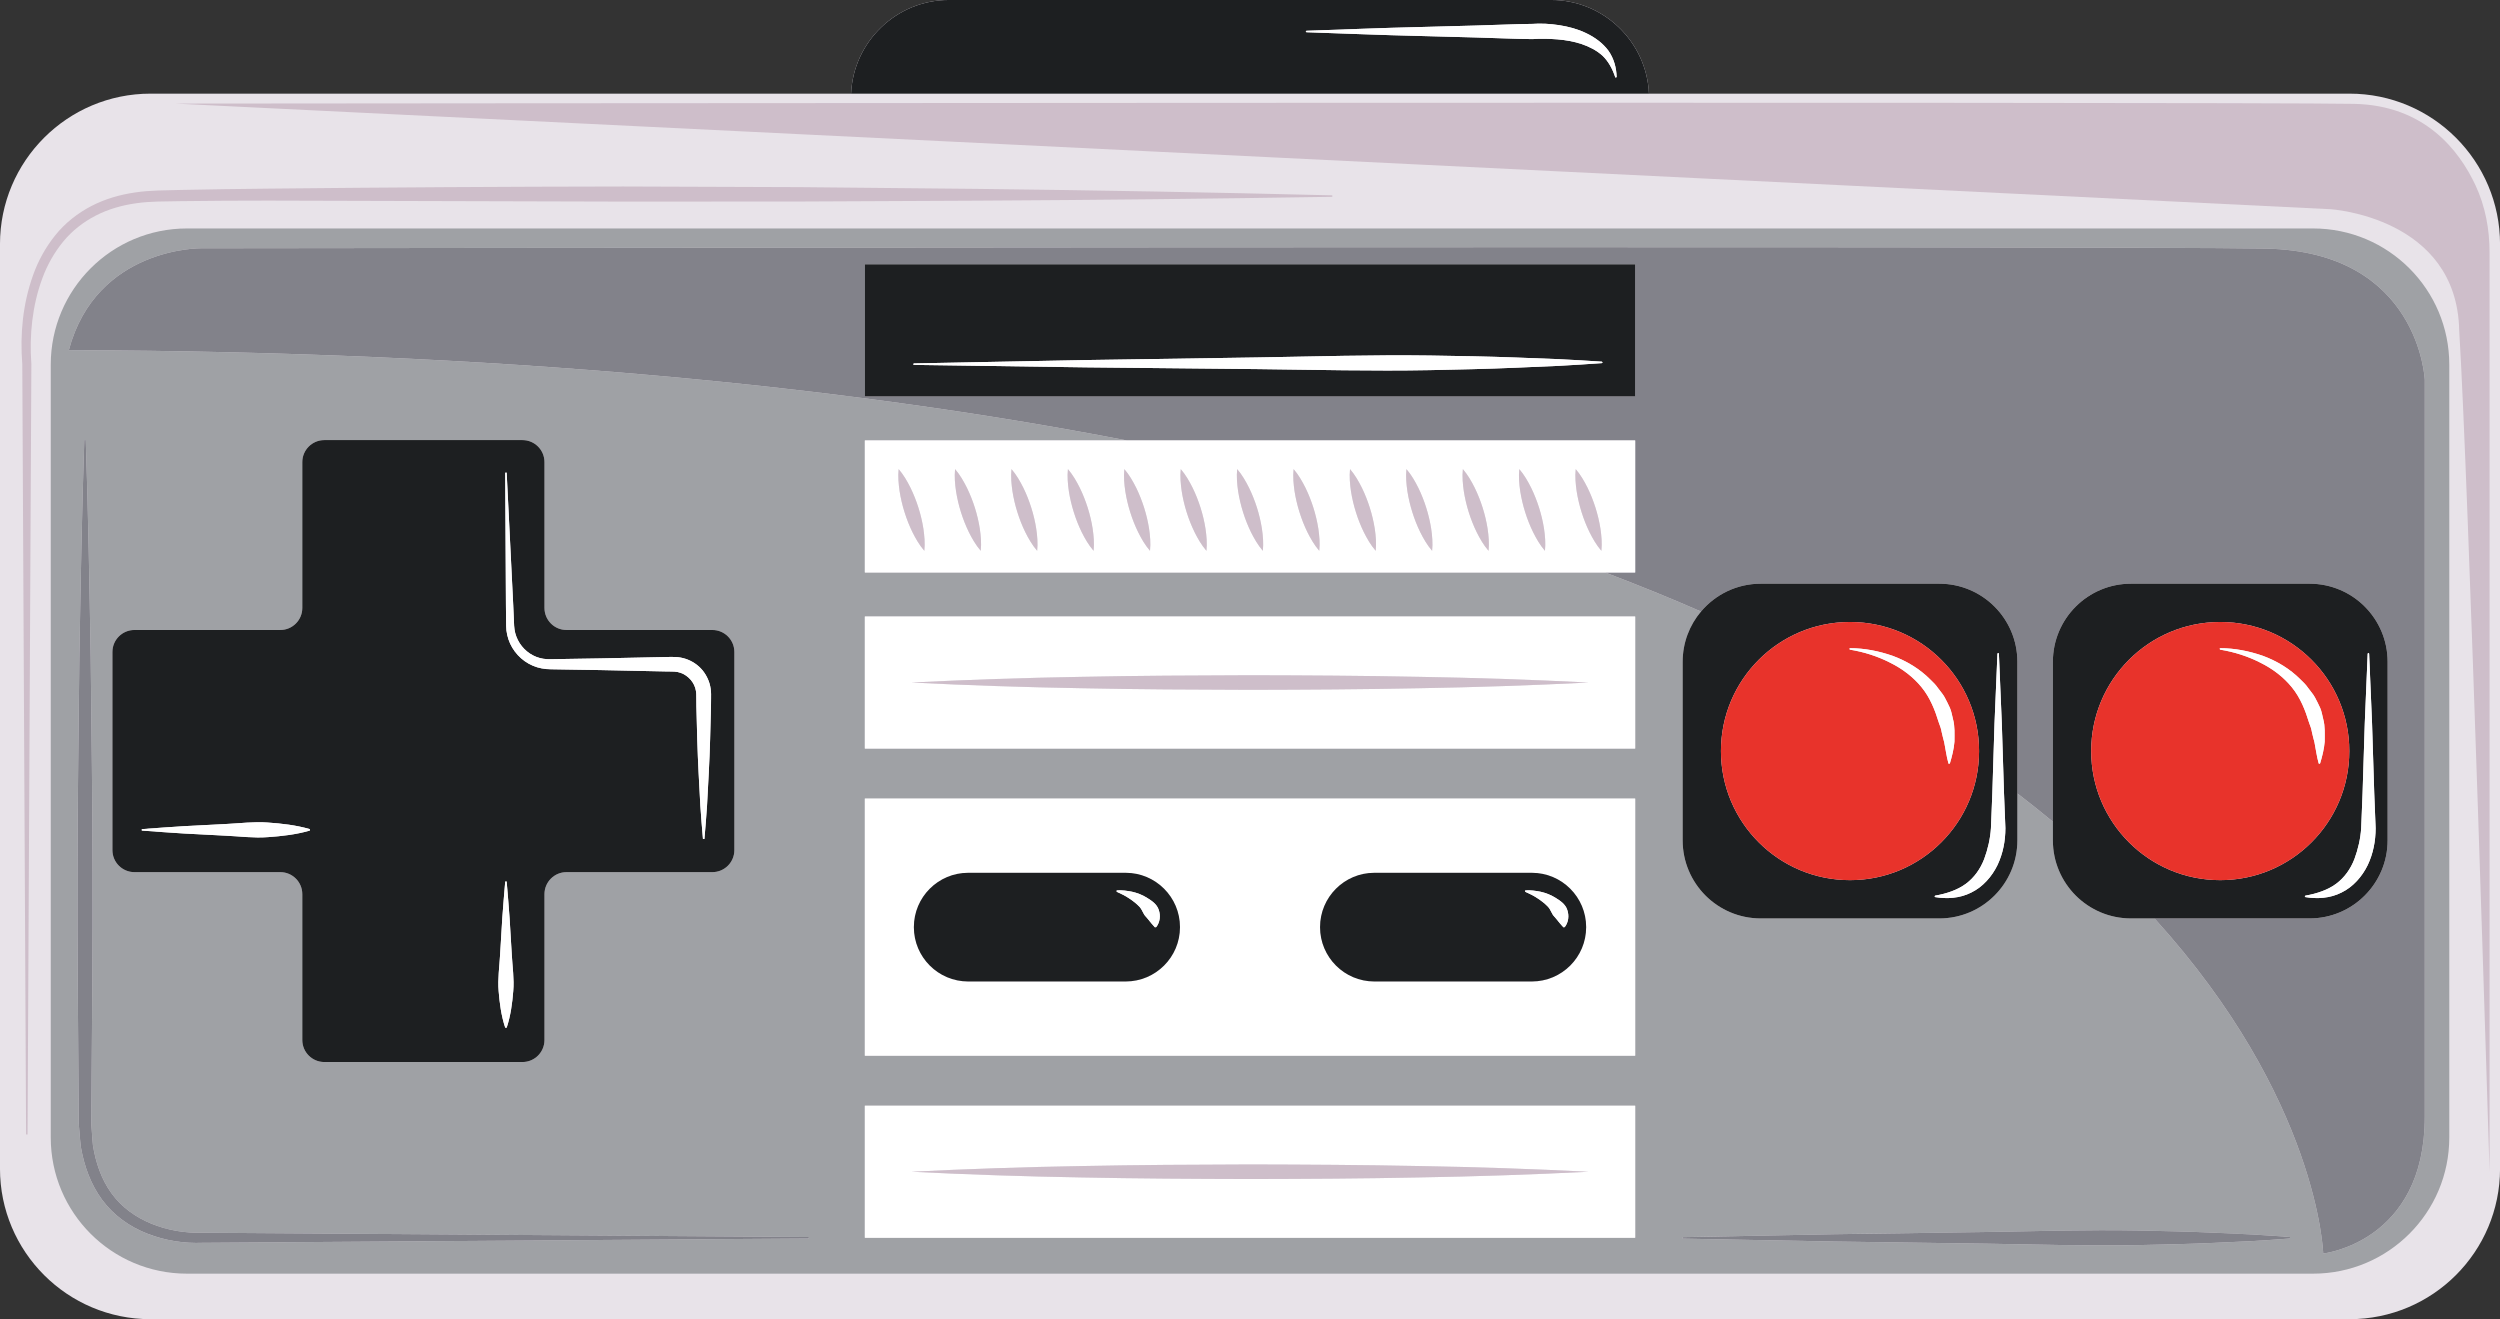 <?xml version="1.0" encoding="UTF-8"?><svg xmlns="http://www.w3.org/2000/svg" xmlns:xlink="http://www.w3.org/1999/xlink" height="901.5" preserveAspectRatio="xMidYMid meet" version="1.0" viewBox="206.4 609.9 1708.5 901.5" width="1708.5" zoomAndPan="magnify"><rect x="206.4" y="609.9" width="1708.5" height="901.5" fill="#333333" stroke="none"/><g><g id="change1_1"><path d="M 1812.039 673.898 L 1333.301 673.898 C 1331.711 638.441 1302.289 609.891 1266.449 609.891 L 854.867 609.891 C 819.023 609.891 789.605 638.441 788.02 673.898 L 309.281 673.898 C 252.453 673.898 206.387 719.969 206.387 776.801 L 206.387 1408.531 C 206.387 1465.359 252.453 1511.43 309.281 1511.43 L 1812.039 1511.43 C 1868.871 1511.43 1914.93 1465.359 1914.93 1408.531 L 1914.93 776.801 C 1914.93 719.969 1868.871 673.898 1812.039 673.898" fill="#e8e3e9"/></g><g id="change2_1"><path d="M 1310.73 662.98 L 1310.238 662.641 L 1310.23 662.602 C 1308.32 656.879 1305.578 651.84 1301.59 648 C 1297.469 644.301 1292.551 641.789 1287.309 640.012 C 1282.059 638.25 1276.469 637.27 1270.809 636.809 C 1265.219 636.359 1259.289 636.23 1253.922 636.602 L 1253.719 636.609 L 1253.449 636.621 C 1240.602 636.48 1227.738 635.828 1214.891 635.5 L 1176.328 634.469 C 1150.629 633.898 1124.922 632.77 1099.219 631.93 L 1098.73 631.41 L 1099.219 630.93 C 1124.922 630.09 1150.629 628.961 1176.328 628.391 L 1214.891 627.359 C 1227.738 627.031 1240.602 626.379 1253.449 626.23 L 1252.98 626.262 C 1259.578 625.789 1265.699 626.129 1272.012 627.109 C 1278.25 628.102 1284.488 629.699 1290.34 632.539 C 1296.16 635.309 1301.672 639.25 1305.59 644.539 C 1309.41 649.961 1311.07 656.371 1311.211 662.469 Z M 1266.449 609.891 L 854.867 609.891 C 819.023 609.891 789.605 638.441 788.02 673.898 L 1333.301 673.898 C 1331.711 638.441 1302.289 609.891 1266.449 609.891" fill="#1d1f21"/></g><g id="change3_1"><path d="M 1863.488 1373.238 C 1863.488 1458.871 1794.09 1466.559 1794.09 1466.559 C 1794.09 1466.559 1791 1361.211 1678.789 1237.551 L 1662.699 1237.551 C 1633.23 1237.551 1609.34 1213.66 1609.34 1184.191 L 1609.34 1171.469 C 1601.578 1165.031 1593.512 1158.578 1585.07 1152.129 L 1585.07 1184.191 C 1585.07 1213.66 1561.18 1237.551 1531.711 1237.551 L 1409.68 1237.551 C 1380.211 1237.551 1356.328 1213.66 1356.328 1184.191 L 1356.328 1062.16 C 1356.328 1049.07 1361.059 1037.09 1368.879 1027.809 C 1348.07 1018.719 1326.25 1009.809 1303.34 1001.141 L 797.438 1001.141 L 797.438 910.891 L 976.391 910.891 C 784.133 873.59 546.723 850.109 253.445 849.191 C 272.191 778.852 343.578 779.578 343.578 779.578 C 343.578 779.578 1649.32 777.801 1754.609 779.789 C 1859.898 781.781 1863.488 869.52 1863.488 869.52 C 1863.488 869.52 1863.488 1287.602 1863.488 1373.238 Z M 1771.359 1456.289 C 1762.711 1457.059 1754.07 1457.469 1745.422 1458.078 L 1719.48 1459.281 C 1702.191 1460.078 1684.898 1460.441 1667.602 1460.809 C 1633.012 1461.469 1598.43 1460.359 1563.84 1459.828 L 1460.078 1458.359 L 1356.328 1456.379 L 1356.32 1455.391 L 1460.078 1453.371 L 1563.84 1451.852 C 1598.43 1451.301 1633.012 1450.18 1667.602 1450.828 C 1684.891 1451.18 1702.191 1451.539 1719.48 1452.328 L 1745.422 1453.52 C 1754.07 1454.121 1762.711 1454.531 1771.359 1455.289 Z M 1323.879 1121.469 L 797.438 1121.469 L 797.438 1031.219 L 1323.879 1031.219 Z M 1323.879 1331.359 L 797.438 1331.359 L 797.438 1155.648 L 1323.879 1155.648 Z M 1323.879 1455.789 L 797.438 1455.789 L 797.438 1365.539 L 1323.879 1365.539 Z M 593.539 1040.43 L 693.215 1040.43 C 701.523 1040.43 708.262 1047.16 708.262 1055.469 L 708.262 1190.879 C 708.262 1199.191 701.523 1205.922 693.215 1205.922 L 593.539 1205.922 C 585.23 1205.922 578.492 1212.66 578.492 1220.969 L 578.492 1320.641 C 578.492 1328.949 571.758 1335.691 563.449 1335.691 L 428.039 1335.691 C 419.73 1335.691 412.992 1328.949 412.992 1320.641 L 412.992 1220.969 C 412.992 1212.66 406.258 1205.922 397.949 1205.922 L 298.273 1205.922 C 289.965 1205.922 283.23 1199.191 283.23 1190.879 L 283.23 1055.469 C 283.23 1047.16 289.965 1040.43 298.273 1040.43 L 397.949 1040.43 C 406.258 1040.43 412.992 1033.691 412.992 1025.379 L 412.992 925.711 C 412.992 917.398 419.73 910.66 428.039 910.66 L 563.449 910.66 C 571.758 910.66 578.492 917.398 578.492 925.711 L 578.492 1025.379 C 578.492 1033.691 585.23 1040.43 593.539 1040.43 Z M 759.152 1456.289 L 344.867 1459.25 L 345.133 1459.238 C 331.992 1459.781 319.309 1457.719 307.172 1453.012 C 295.129 1448.352 283.977 1440.461 276.191 1429.828 C 268.355 1419.238 263.949 1406.648 261.703 1393.969 C 261.242 1390.789 261.09 1387.59 260.777 1384.398 C 260.523 1381.211 260.133 1377.961 260.219 1374.91 L 260.078 1356.352 C 259.727 1306.828 259.227 1257.309 259.383 1207.781 C 259.355 1158.262 260.184 1108.73 260.645 1059.211 C 261.488 1009.68 262.355 960.16 264.012 910.66 L 265.008 910.66 C 266.66 960.18 267.527 1009.68 268.371 1059.18 C 268.836 1108.691 269.664 1158.18 269.637 1207.68 C 269.793 1257.18 269.293 1306.68 268.938 1356.191 L 268.801 1374.75 C 268.672 1377.898 269.012 1380.82 269.199 1383.801 C 269.453 1386.77 269.535 1389.77 269.91 1392.711 C 271.816 1404.398 275.641 1415.75 282.461 1425.199 C 296.047 1444.301 321.293 1453 344.605 1452.352 L 344.867 1452.34 L 759.152 1455.289 Z M 1787.16 766.031 L 334.156 766.031 C 282.754 766.031 241.082 807.699 241.082 859.109 L 241.082 1387.25 C 241.082 1438.648 282.754 1480.32 334.156 1480.32 L 1787.16 1480.32 C 1838.57 1480.32 1880.238 1438.648 1880.238 1387.25 L 1880.238 859.109 C 1880.238 807.699 1838.57 766.031 1787.16 766.031" fill="#9fa1a5"/></g><g id="change4_1"><path d="M 1323.879 880.809 L 797.438 880.809 L 797.438 790.559 L 1323.879 790.559 Z M 1754.609 779.789 C 1649.32 777.801 343.578 779.578 343.578 779.578 C 343.578 779.578 272.191 778.852 253.445 849.191 C 546.723 850.109 784.133 873.59 976.391 910.891 L 1323.879 910.891 L 1323.879 1001.141 L 1303.34 1001.141 C 1326.25 1009.809 1348.07 1018.719 1368.879 1027.809 C 1378.672 1016.199 1393.301 1008.801 1409.68 1008.801 L 1531.711 1008.801 C 1561.18 1008.801 1585.07 1032.691 1585.07 1062.16 L 1585.07 1152.129 C 1593.512 1158.578 1601.578 1165.031 1609.34 1171.469 L 1609.34 1062.16 C 1609.34 1032.691 1633.23 1008.801 1662.699 1008.801 L 1784.738 1008.801 C 1814.199 1008.801 1838.09 1032.691 1838.09 1062.16 L 1838.09 1184.191 C 1838.09 1213.66 1814.199 1237.551 1784.738 1237.551 L 1678.789 1237.551 C 1791 1361.211 1794.09 1466.559 1794.09 1466.559 C 1794.09 1466.559 1863.488 1458.871 1863.488 1373.238 C 1863.488 1287.602 1863.488 869.52 1863.488 869.52 C 1863.488 869.52 1859.898 781.781 1754.609 779.789" fill="#82828a"/></g><g id="change2_2"><path d="M 830.938 858.262 L 948.484 855.961 L 1066.031 854.172 C 1105.219 853.531 1144.398 852.32 1183.578 852.871 C 1203.18 853.18 1222.77 853.488 1242.359 854.23 L 1271.75 855.359 C 1281.551 855.93 1291.352 856.32 1301.148 857.059 L 1301.609 857.602 L 1301.148 858.059 C 1291.359 858.852 1281.559 859.289 1271.77 859.91 L 1242.379 861.191 C 1222.789 862.031 1203.199 862.441 1183.609 862.852 C 1144.43 863.602 1105.238 862.59 1066.051 862.148 L 948.496 860.949 L 830.938 859.262 L 830.449 858.75 Z M 797.438 880.809 L 1323.879 880.809 L 1323.879 790.559 L 797.438 790.559 L 797.438 880.809" fill="#1d1f21"/></g><g id="change5_1"><path d="M 1300.781 986.328 C 1297.328 982.301 1294.871 977.961 1292.66 973.539 C 1290.488 969.109 1288.711 964.559 1287.25 959.898 C 1285.789 955.25 1284.66 950.5 1283.891 945.621 C 1283.191 940.73 1282.719 935.77 1283.238 930.488 C 1286.68 934.52 1289.129 938.859 1291.352 943.281 C 1293.512 947.711 1295.301 952.262 1296.77 956.91 C 1298.238 961.559 1299.371 966.32 1300.141 971.191 C 1300.852 976.078 1301.32 981.051 1300.781 986.328 Z M 1262.219 986.328 C 1258.77 982.301 1256.309 977.961 1254.102 973.539 C 1251.941 969.109 1250.148 964.559 1248.691 959.898 C 1247.238 955.25 1246.102 950.5 1245.328 945.621 C 1244.629 940.73 1244.16 935.77 1244.68 930.488 C 1248.121 934.52 1250.57 938.859 1252.789 943.281 C 1254.949 947.711 1256.738 952.262 1258.211 956.91 C 1259.68 961.559 1260.82 966.32 1261.578 971.191 C 1262.289 976.078 1262.762 981.051 1262.219 986.328 Z M 1223.672 986.328 C 1220.211 982.301 1217.75 977.961 1215.539 973.539 C 1213.379 969.109 1211.59 964.559 1210.129 959.898 C 1208.68 955.25 1207.539 950.5 1206.781 945.621 C 1206.07 940.73 1205.602 935.77 1206.121 930.488 C 1209.559 934.52 1212.012 938.859 1214.23 943.281 C 1216.391 947.711 1218.18 952.262 1219.648 956.91 C 1221.121 961.559 1222.262 966.32 1223.02 971.191 C 1223.73 976.078 1224.199 981.051 1223.672 986.328 Z M 1185.109 986.328 C 1181.648 982.301 1179.191 977.961 1176.98 973.539 C 1174.82 969.109 1173.031 964.559 1171.578 959.898 C 1170.121 955.25 1168.98 950.5 1168.219 945.621 C 1167.52 940.73 1167.039 935.77 1167.559 930.488 C 1171 934.52 1173.461 938.859 1175.68 943.281 C 1177.84 947.711 1179.629 952.262 1181.09 956.91 C 1182.559 961.559 1183.699 966.32 1184.461 971.191 C 1185.172 976.078 1185.641 981.051 1185.109 986.328 Z M 1146.551 986.328 C 1143.09 982.301 1140.641 977.961 1138.422 973.539 C 1136.262 969.109 1134.469 964.559 1133.02 959.898 C 1131.559 955.25 1130.422 950.5 1129.66 945.621 C 1128.961 940.73 1128.48 935.77 1129 930.488 C 1132.449 934.52 1134.898 938.859 1137.121 943.281 C 1139.281 947.711 1141.07 952.262 1142.531 956.91 C 1144 961.559 1145.141 966.32 1145.91 971.191 C 1146.621 976.078 1147.078 981.051 1146.551 986.328 Z M 1107.988 986.328 C 1104.539 982.301 1102.078 977.961 1099.859 973.539 C 1097.699 969.109 1095.922 964.559 1094.461 959.898 C 1093 955.25 1091.871 950.5 1091.102 945.621 C 1090.398 940.73 1089.922 935.77 1090.449 930.488 C 1093.891 934.52 1096.34 938.859 1098.559 943.281 C 1100.719 947.711 1102.512 952.262 1103.98 956.91 C 1105.449 961.559 1106.578 966.32 1107.352 971.191 C 1108.059 976.078 1108.531 981.051 1107.988 986.328 Z M 1069.43 986.328 C 1065.98 982.301 1063.52 977.961 1061.301 973.539 C 1059.141 969.109 1057.359 964.559 1055.898 959.898 C 1054.449 955.25 1053.309 950.5 1052.539 945.621 C 1051.84 940.73 1051.371 935.77 1051.879 930.488 C 1055.328 934.52 1057.781 938.859 1060 943.281 C 1062.16 947.711 1063.949 952.262 1065.422 956.91 C 1066.891 961.559 1068.02 966.32 1068.789 971.191 C 1069.5 976.078 1069.961 981.051 1069.43 986.328 Z M 1030.879 986.328 C 1027.422 982.301 1024.961 977.961 1022.75 973.539 C 1020.59 969.109 1018.801 964.559 1017.34 959.898 C 1015.891 955.25 1014.75 950.5 1013.988 945.621 C 1013.281 940.73 1012.809 935.77 1013.328 930.488 C 1016.77 934.52 1019.219 938.859 1021.441 943.281 C 1023.609 947.711 1025.391 952.262 1026.859 956.91 C 1028.328 961.559 1029.469 966.32 1030.23 971.191 C 1030.941 976.078 1031.41 981.051 1030.879 986.328 Z M 992.316 986.328 C 988.863 982.301 986.402 977.961 984.188 973.539 C 982.027 969.109 980.242 964.559 978.785 959.898 C 977.328 955.25 976.191 950.5 975.43 945.621 C 974.723 940.73 974.25 935.77 974.77 930.488 C 978.215 934.52 980.664 938.859 982.887 943.281 C 985.047 947.711 986.832 952.262 988.301 956.91 C 989.77 961.559 990.906 966.32 991.676 971.191 C 992.383 976.078 992.852 981.051 992.316 986.328 Z M 953.762 986.328 C 950.305 982.301 947.848 977.961 945.629 973.539 C 943.469 969.109 941.684 964.559 940.227 959.898 C 938.77 955.25 937.633 950.5 936.867 945.621 C 936.164 940.73 935.691 935.77 936.211 930.488 C 939.656 934.52 942.105 938.859 944.328 943.281 C 946.488 947.711 948.273 952.262 949.746 956.91 C 951.215 961.559 952.352 966.32 953.117 971.191 C 953.82 976.078 954.289 981.051 953.762 986.328 Z M 915.199 986.328 C 911.746 982.301 909.285 977.961 907.07 973.539 C 904.91 969.109 903.125 964.559 901.668 959.898 C 900.215 955.25 899.074 950.5 898.312 945.621 C 897.609 940.73 897.133 935.77 897.652 930.488 C 901.098 934.52 903.547 938.859 905.77 943.281 C 907.93 947.711 909.719 952.262 911.184 956.91 C 912.656 961.559 913.789 966.32 914.555 971.191 C 915.266 976.078 915.73 981.051 915.199 986.328 Z M 876.645 986.328 C 873.188 982.301 870.73 977.961 868.512 973.539 C 866.355 969.109 864.566 964.559 863.109 959.898 C 861.652 955.25 860.52 950.5 859.754 945.621 C 859.051 940.73 858.574 935.77 859.094 930.488 C 862.539 934.52 864.988 938.859 867.211 943.281 C 869.371 947.711 871.156 952.262 872.629 956.91 C 874.098 961.559 875.234 966.32 875.996 971.191 C 876.707 976.078 877.176 981.051 876.645 986.328 Z M 838.086 986.328 C 834.629 982.301 832.172 977.961 829.953 973.539 C 827.797 969.109 826.008 964.559 824.551 959.898 C 823.094 955.25 821.957 950.5 821.195 945.621 C 820.492 940.73 820.016 935.77 820.535 930.488 C 823.98 934.52 826.434 938.859 828.652 943.281 C 830.812 947.711 832.602 952.262 834.07 956.91 C 835.539 961.559 836.676 966.32 837.441 971.191 C 838.148 976.078 838.617 981.051 838.086 986.328 Z M 1323.879 910.891 L 797.438 910.891 L 797.438 1001.141 L 1323.879 1001.141 L 1323.879 910.891" fill="#fff"/></g><g id="change5_2"><path d="M 944.984 1072.461 C 983.547 1071.672 1022.102 1071.461 1060.66 1071.359 C 1099.219 1071.441 1137.781 1071.66 1176.328 1072.449 C 1214.891 1073.102 1253.449 1074.398 1292.012 1076.34 C 1253.449 1078.281 1214.891 1079.578 1176.328 1080.238 C 1137.781 1081.031 1099.219 1081.238 1060.66 1081.328 C 1022.102 1081.23 983.547 1081.02 944.984 1080.219 C 906.43 1079.559 867.867 1078.27 829.309 1076.34 C 867.867 1074.41 906.43 1073.121 944.984 1072.461 Z M 797.438 1121.469 L 1323.879 1121.469 L 1323.879 1031.219 L 797.438 1031.219 L 797.438 1121.469" fill="#fff"/></g><g id="change5_3"><path d="M 944.984 1406.789 C 983.547 1406 1022.102 1405.781 1060.66 1405.68 C 1099.219 1405.77 1137.781 1405.98 1176.328 1406.77 C 1214.891 1407.43 1253.449 1408.73 1292.012 1410.672 C 1253.449 1412.609 1214.891 1413.91 1176.328 1414.559 C 1137.781 1415.352 1099.219 1415.57 1060.66 1415.648 C 1022.102 1415.551 983.547 1415.34 944.984 1414.551 C 906.43 1413.891 867.867 1412.602 829.309 1410.672 C 867.867 1408.738 906.43 1407.449 944.984 1406.789 Z M 797.438 1455.789 L 1323.879 1455.789 L 1323.879 1365.539 L 797.438 1365.539 L 797.438 1455.789" fill="#fff"/></g><g id="change5_4"><path d="M 868.07 1206.371 L 975.668 1206.371 C 996.176 1206.371 1012.801 1223 1012.801 1243.5 C 1012.801 1264.012 996.176 1280.641 975.668 1280.641 L 868.07 1280.641 C 847.566 1280.641 830.938 1264.012 830.938 1243.5 C 830.938 1223 847.566 1206.371 868.07 1206.371 Z M 1145.648 1206.371 L 1253.25 1206.371 C 1273.762 1206.371 1290.379 1223 1290.379 1243.5 C 1290.379 1264.012 1273.762 1280.641 1253.25 1280.641 L 1145.648 1280.641 C 1125.141 1280.641 1108.52 1264.012 1108.52 1243.5 C 1108.52 1223 1125.141 1206.371 1145.648 1206.371 Z M 797.438 1331.359 L 1323.879 1331.359 L 1323.879 1155.648 L 797.438 1155.648 L 797.438 1331.359" fill="#fff"/></g><g id="change2_3"><path d="M 969.801 1218.398 C 973.246 1218.172 976.637 1218.641 980.098 1219.328 C 983.52 1220.121 986.93 1221.379 990.133 1223.379 C 993.258 1225.328 997.051 1227.711 998.312 1231.781 C 999.664 1235.711 999.141 1240.172 996.551 1243.5 L 995.668 1243.621 L 995.598 1243.551 L 995.551 1243.5 C 992.602 1240.34 991.176 1238.148 989.391 1236.25 C 987.648 1234.5 987.129 1231.789 985.156 1229.621 C 983.207 1227.559 980.816 1225.66 978.195 1223.941 C 975.59 1222.16 972.672 1220.699 969.66 1219.379 L 969.629 1219.371 L 969.367 1218.699 Z M 868.07 1280.641 L 975.668 1280.641 C 996.176 1280.641 1012.801 1264.012 1012.801 1243.5 C 1012.801 1223 996.176 1206.371 975.668 1206.371 L 868.07 1206.371 C 847.566 1206.371 830.938 1223 830.938 1243.5 C 830.938 1264.012 847.566 1280.641 868.07 1280.641" fill="#1d1f21"/></g><g id="change2_4"><path d="M 1248.98 1218.398 C 1252.43 1218.172 1255.82 1218.641 1259.27 1219.328 C 1262.699 1220.121 1266.109 1221.379 1269.309 1223.379 C 1272.441 1225.328 1276.23 1227.711 1277.488 1231.781 C 1278.84 1235.711 1278.32 1240.172 1275.73 1243.5 L 1274.84 1243.621 L 1274.77 1243.551 L 1274.73 1243.5 C 1271.781 1240.34 1270.352 1238.148 1268.57 1236.25 C 1266.828 1234.5 1266.309 1231.789 1264.34 1229.621 C 1262.379 1227.559 1259.988 1225.66 1257.371 1223.941 C 1254.77 1222.16 1251.852 1220.699 1248.84 1219.379 L 1248.809 1219.371 L 1248.551 1218.699 Z M 1145.648 1280.641 L 1253.25 1280.641 C 1273.762 1280.641 1290.379 1264.012 1290.379 1243.5 C 1290.379 1223 1273.762 1206.371 1253.25 1206.371 L 1145.648 1206.371 C 1125.141 1206.371 1108.52 1223 1108.52 1243.5 C 1108.52 1264.012 1125.141 1280.641 1145.648 1280.641" fill="#1d1f21"/></g><g id="change2_5"><path d="M 582.793 1060.41 L 594.113 1060.219 L 616.75 1059.852 L 662.027 1058.898 C 664.023 1058.898 665.551 1058.789 667.938 1058.891 C 670.273 1058.949 672.605 1059.41 674.848 1060.121 C 679.324 1061.57 683.398 1064.27 686.434 1067.891 C 689.41 1071.539 691.453 1075.988 692.074 1080.66 C 692.285 1081.82 692.301 1082.988 692.348 1084.172 L 692.34 1087.059 L 692.289 1092.719 C 691.93 1107.809 691.566 1122.898 690.777 1138 L 689.574 1160.641 C 688.977 1168.18 688.566 1175.73 687.801 1183.27 L 686.801 1183.27 C 686.035 1175.73 685.625 1168.18 685.023 1160.641 L 683.82 1138 C 683.031 1122.898 682.672 1107.809 682.312 1092.719 L 682.266 1087.059 L 682.227 1084.301 C 682.164 1083.578 682.172 1082.871 682.016 1082.172 C 681.602 1079.352 680.309 1076.719 678.492 1074.559 C 676.645 1072.422 674.305 1070.672 671.609 1069.75 C 670.266 1069.289 668.871 1068.949 667.434 1068.891 C 666.055 1068.781 663.801 1068.82 662.027 1068.781 L 616.75 1067.828 L 594.113 1067.461 L 582.793 1067.27 C 578.766 1067.262 574.352 1066.512 570.504 1064.828 C 562.699 1061.512 556.543 1054.801 553.879 1046.871 C 553.203 1044.891 552.777 1042.84 552.5 1040.781 C 552.316 1038.641 552.27 1036.68 552.273 1034.852 L 552.152 1023.531 L 551.664 932.949 L 552.66 932.922 L 557.141 1023.391 L 557.637 1034.699 C 557.719 1038.648 558.027 1041.691 559.285 1044.949 C 561.648 1051.27 566.766 1056.441 572.965 1058.828 C 576.109 1060.039 579.281 1060.5 582.793 1060.41 Z M 557.152 1287.25 C 556.48 1295.57 555.414 1303.898 552.66 1312.219 L 551.664 1312.219 C 548.91 1303.898 547.848 1295.57 547.172 1287.25 C 546.441 1278.93 547.738 1270.609 548.172 1262.289 L 549.668 1237.32 C 550.34 1229 550.867 1220.68 551.664 1212.359 L 552.66 1212.359 C 553.457 1220.68 553.984 1229 554.656 1237.32 L 556.156 1262.289 C 556.59 1270.609 557.887 1278.93 557.152 1287.25 Z M 418.156 1177.512 C 408.59 1180.27 399.016 1181.328 389.445 1182 C 379.871 1182.738 370.301 1181.441 360.73 1181.012 L 332.012 1179.512 C 322.441 1178.84 312.871 1178.309 303.301 1177.512 L 303.301 1176.52 C 312.871 1175.719 322.441 1175.191 332.012 1174.52 L 360.73 1173.031 C 370.301 1172.59 379.871 1171.301 389.445 1172.031 C 399.016 1172.699 408.59 1173.77 418.156 1176.52 Z M 563.449 910.66 L 428.039 910.66 C 419.73 910.66 412.992 917.398 412.992 925.711 L 412.992 1025.379 C 412.992 1033.691 406.258 1040.43 397.949 1040.43 L 298.273 1040.43 C 289.965 1040.43 283.23 1047.16 283.23 1055.469 L 283.23 1190.879 C 283.23 1199.191 289.965 1205.922 298.273 1205.922 L 397.949 1205.922 C 406.258 1205.922 412.992 1212.66 412.992 1220.969 L 412.992 1320.641 C 412.992 1328.949 419.73 1335.691 428.039 1335.691 L 563.449 1335.691 C 571.758 1335.691 578.492 1328.949 578.492 1320.641 L 578.492 1220.969 C 578.492 1212.66 585.23 1205.922 593.539 1205.922 L 693.215 1205.922 C 701.523 1205.922 708.262 1199.191 708.262 1190.879 L 708.262 1055.469 C 708.262 1047.16 701.523 1040.43 693.215 1040.43 L 593.539 1040.43 C 585.23 1040.43 578.492 1033.691 578.492 1025.379 L 578.492 925.711 C 578.492 917.398 571.758 910.66 563.449 910.66" fill="#1d1f21"/></g><g id="change2_6"><path d="M 1571.512 1201.039 C 1567.711 1208.871 1561.5 1216.02 1553.539 1219.871 C 1545.641 1223.879 1536.809 1224.301 1528.871 1222.98 L 1528.449 1222.398 L 1528.879 1221.98 C 1536.789 1220.602 1544.141 1218.129 1549.91 1213.859 C 1555.66 1209.578 1559.789 1203.691 1562.379 1197.012 C 1564.859 1190.34 1566.578 1182.949 1567.012 1175.801 L 1567.961 1152.02 L 1569.449 1104.289 L 1571.449 1056.57 L 1571.969 1056.09 L 1572.449 1056.57 L 1574.441 1104.281 L 1575.941 1151.969 L 1576.891 1175.891 C 1576.871 1184.629 1575.262 1193.07 1571.512 1201.039 Z M 1382.48 1123.18 C 1382.48 1074.449 1421.98 1034.961 1470.699 1034.961 C 1519.422 1034.961 1558.91 1074.449 1558.91 1123.18 C 1558.91 1171.898 1519.422 1211.391 1470.699 1211.391 C 1421.98 1211.391 1382.48 1171.898 1382.48 1123.18 Z M 1531.711 1008.801 L 1409.68 1008.801 C 1393.301 1008.801 1378.672 1016.199 1368.879 1027.809 C 1361.059 1037.09 1356.328 1049.07 1356.328 1062.16 L 1356.328 1184.191 C 1356.328 1213.66 1380.211 1237.551 1409.68 1237.551 L 1531.711 1237.551 C 1561.18 1237.551 1585.07 1213.66 1585.07 1184.191 L 1585.07 1062.16 C 1585.07 1032.691 1561.18 1008.801 1531.711 1008.801" fill="#1d1f21"/></g><g id="change6_1"><path d="M 1519.73 1079.711 C 1514.031 1072.621 1506.441 1066.879 1497.949 1062.699 C 1489.52 1058.398 1480.211 1055.422 1470.68 1053.879 L 1470.641 1053.871 L 1470.23 1053.301 L 1470.719 1052.879 C 1480.609 1052.859 1490.43 1054.828 1499.93 1058.121 C 1509.328 1061.609 1518.309 1066.949 1525.641 1074.352 C 1527.531 1076.148 1529.398 1077.988 1530.859 1080.18 C 1532.371 1082.309 1534.238 1084.27 1535.469 1086.602 C 1536.699 1088.922 1537.891 1091.289 1538.988 1093.699 C 1540.031 1096.129 1540.41 1098.75 1541.059 1101.289 C 1542.461 1106.379 1542.059 1111.641 1542.078 1116.719 C 1541.68 1121.809 1540.391 1126.809 1538.949 1131.59 L 1538.309 1131.93 L 1537.969 1131.59 L 1537.949 1131.512 C 1536.551 1126.551 1536.031 1121.789 1535.07 1117.172 C 1534.398 1114.879 1533.93 1112.609 1533.371 1110.359 C 1533.02 1108.078 1532.238 1105.93 1531.41 1103.809 C 1528.781 1095.23 1525.488 1086.828 1519.73 1079.711 Z M 1558.91 1123.18 C 1558.91 1074.449 1519.422 1034.961 1470.699 1034.961 C 1421.98 1034.961 1382.48 1074.449 1382.48 1123.18 C 1382.48 1171.898 1421.98 1211.391 1470.699 1211.391 C 1519.422 1211.391 1558.91 1171.898 1558.91 1123.18" fill="#e8332b"/></g><g id="change2_7"><path d="M 1781.469 1222.398 L 1781.91 1221.98 C 1789.809 1220.602 1797.16 1218.129 1802.941 1213.859 C 1808.68 1209.578 1812.809 1203.691 1815.398 1197.012 C 1817.879 1190.34 1819.602 1182.949 1820.031 1175.801 L 1820.98 1152.02 L 1822.48 1104.289 L 1824.469 1056.57 L 1824.988 1056.09 L 1825.469 1056.57 L 1827.461 1104.281 L 1828.961 1151.969 L 1829.91 1175.891 C 1829.879 1184.629 1828.281 1193.07 1824.531 1201.039 C 1820.73 1208.871 1814.52 1216.02 1806.559 1219.871 C 1798.66 1223.879 1789.828 1224.301 1781.891 1222.98 Z M 1635.5 1123.18 C 1635.5 1074.449 1675 1034.961 1723.719 1034.961 C 1772.441 1034.961 1811.93 1074.449 1811.93 1123.18 C 1811.93 1171.898 1772.441 1211.391 1723.719 1211.391 C 1675 1211.391 1635.5 1171.898 1635.5 1123.18 Z M 1838.09 1184.191 L 1838.09 1062.16 C 1838.09 1032.691 1814.199 1008.801 1784.738 1008.801 L 1662.699 1008.801 C 1633.23 1008.801 1609.34 1032.691 1609.34 1062.16 L 1609.34 1184.191 C 1609.34 1213.66 1633.23 1237.551 1662.699 1237.551 L 1784.738 1237.551 C 1814.199 1237.551 1838.09 1213.66 1838.09 1184.191" fill="#1d1f21"/></g><g id="change6_2"><path d="M 1772.75 1079.711 C 1767.051 1072.621 1759.461 1066.879 1750.98 1062.699 C 1742.539 1058.398 1733.238 1055.422 1723.699 1053.879 L 1723.66 1053.871 L 1723.25 1053.301 L 1723.738 1052.879 C 1733.629 1052.859 1743.449 1054.828 1752.949 1058.121 C 1762.352 1061.609 1771.328 1066.949 1778.66 1074.352 C 1780.551 1076.148 1782.422 1077.988 1783.879 1080.18 C 1785.379 1082.309 1787.262 1084.27 1788.488 1086.602 C 1789.719 1088.922 1790.91 1091.289 1792.012 1093.699 C 1793.051 1096.129 1793.43 1098.75 1794.078 1101.289 C 1795.48 1106.379 1795.078 1111.641 1795.102 1116.719 C 1794.691 1121.809 1793.41 1126.809 1791.961 1131.59 L 1791.328 1131.93 L 1790.988 1131.59 L 1790.969 1131.512 C 1789.559 1126.551 1789.051 1121.789 1788.102 1117.172 C 1787.422 1114.879 1786.949 1112.609 1786.398 1110.359 C 1786.039 1108.078 1785.262 1105.93 1784.43 1103.809 C 1781.801 1095.23 1778.512 1086.828 1772.75 1079.711 Z M 1811.93 1123.18 C 1811.93 1074.449 1772.441 1034.961 1723.719 1034.961 C 1675 1034.961 1635.5 1074.449 1635.5 1123.18 C 1635.5 1171.898 1675 1211.391 1723.719 1211.391 C 1772.441 1211.391 1811.93 1171.898 1811.93 1123.18" fill="#e8332b"/></g><g id="change4_2"><path d="M 344.605 1452.352 C 321.293 1453 296.047 1444.301 282.461 1425.199 C 275.641 1415.75 271.816 1404.398 269.91 1392.711 C 269.535 1389.77 269.453 1386.77 269.199 1383.801 C 269.012 1380.82 268.672 1377.898 268.801 1374.75 L 268.938 1356.191 C 269.293 1306.68 269.793 1257.18 269.637 1207.68 C 269.664 1158.18 268.836 1108.691 268.371 1059.18 C 267.527 1009.68 266.66 960.18 265.008 910.66 L 264.012 910.66 C 262.355 960.16 261.488 1009.68 260.645 1059.211 C 260.184 1108.73 259.355 1158.262 259.383 1207.781 C 259.227 1257.309 259.727 1306.828 260.078 1356.352 L 260.219 1374.91 C 260.133 1377.961 260.523 1381.211 260.777 1384.398 C 261.09 1387.59 261.242 1390.789 261.703 1393.969 C 263.949 1406.648 268.355 1419.238 276.191 1429.828 C 283.977 1440.461 295.129 1448.352 307.172 1453.012 C 319.309 1457.719 331.992 1459.781 345.133 1459.238 L 344.867 1459.25 L 759.152 1456.289 L 759.152 1455.289 L 344.867 1452.34 L 344.605 1452.352" fill="#82828a"/></g><g id="change4_3"><path d="M 1719.48 1452.328 C 1702.191 1451.539 1684.891 1451.18 1667.602 1450.828 C 1633.012 1450.18 1598.43 1451.301 1563.84 1451.852 L 1460.078 1453.371 L 1356.32 1455.391 L 1356.328 1456.379 L 1460.078 1458.359 L 1563.84 1459.828 C 1598.43 1460.359 1633.012 1461.469 1667.602 1460.809 C 1684.898 1460.441 1702.191 1460.078 1719.48 1459.281 L 1745.422 1458.078 C 1754.07 1457.469 1762.711 1457.059 1771.359 1456.289 L 1771.359 1455.289 C 1762.711 1454.531 1754.07 1454.121 1745.422 1453.52 L 1719.48 1452.328" fill="#82828a"/></g><g id="change7_1"><path d="M 1815.23 680.879 C 1735.461 679.289 326.031 680.691 326.031 680.691 L 1799.148 752.879 C 1799.148 752.879 1885.422 758.25 1887.02 835.68 C 1893.398 938.52 1907.762 1410.672 1907.762 1410.672 L 1907.762 782.27 C 1907.762 766.57 1904.859 750.879 1898.219 736.66 C 1886.922 712.422 1863.18 681.84 1815.23 680.879" fill="#cebeca"/></g><g id="change7_2"><path d="M 834.07 956.91 C 832.602 952.262 830.812 947.711 828.652 943.281 C 826.434 938.859 823.98 934.52 820.535 930.488 C 820.016 935.77 820.492 940.73 821.195 945.621 C 821.957 950.5 823.094 955.25 824.551 959.898 C 826.008 964.559 827.797 969.109 829.953 973.539 C 832.172 977.961 834.629 982.301 838.086 986.328 C 838.617 981.051 838.148 976.078 837.441 971.191 C 836.676 966.32 835.539 961.559 834.07 956.91" fill="#cebeca"/></g><g id="change7_3"><path d="M 872.629 956.91 C 871.156 952.262 869.371 947.711 867.211 943.281 C 864.988 938.859 862.539 934.52 859.094 930.488 C 858.574 935.77 859.051 940.73 859.754 945.621 C 860.52 950.5 861.652 955.25 863.109 959.898 C 864.566 964.559 866.355 969.109 868.512 973.539 C 870.73 977.961 873.188 982.301 876.645 986.328 C 877.176 981.051 876.707 976.078 875.996 971.191 C 875.234 966.32 874.098 961.559 872.629 956.91" fill="#cebeca"/></g><g id="change7_4"><path d="M 911.184 956.91 C 909.719 952.262 907.93 947.711 905.77 943.281 C 903.547 938.859 901.098 934.52 897.652 930.488 C 897.133 935.77 897.609 940.73 898.312 945.621 C 899.074 950.5 900.215 955.25 901.668 959.898 C 903.125 964.559 904.91 969.109 907.07 973.539 C 909.285 977.961 911.746 982.301 915.199 986.328 C 915.73 981.051 915.266 976.078 914.555 971.191 C 913.789 966.32 912.656 961.559 911.184 956.91" fill="#cebeca"/></g><g id="change7_5"><path d="M 949.746 956.91 C 948.273 952.262 946.488 947.711 944.328 943.281 C 942.105 938.859 939.656 934.52 936.211 930.488 C 935.691 935.77 936.164 940.73 936.867 945.621 C 937.633 950.5 938.77 955.25 940.227 959.898 C 941.684 964.559 943.469 969.109 945.629 973.539 C 947.848 977.961 950.305 982.301 953.762 986.328 C 954.289 981.051 953.82 976.078 953.117 971.191 C 952.352 966.32 951.215 961.559 949.746 956.91" fill="#cebeca"/></g><g id="change7_6"><path d="M 988.301 956.91 C 986.832 952.262 985.047 947.711 982.887 943.281 C 980.664 938.859 978.215 934.52 974.77 930.488 C 974.25 935.77 974.723 940.73 975.43 945.621 C 976.191 950.5 977.328 955.25 978.785 959.898 C 980.242 964.559 982.027 969.109 984.188 973.539 C 986.402 977.961 988.863 982.301 992.316 986.328 C 992.852 981.051 992.383 976.078 991.676 971.191 C 990.906 966.32 989.77 961.559 988.301 956.91" fill="#cebeca"/></g><g id="change7_7"><path d="M 1026.859 956.91 C 1025.391 952.262 1023.609 947.711 1021.441 943.281 C 1019.219 938.859 1016.77 934.52 1013.328 930.488 C 1012.809 935.77 1013.281 940.73 1013.988 945.621 C 1014.75 950.5 1015.891 955.25 1017.34 959.898 C 1018.801 964.559 1020.59 969.109 1022.75 973.539 C 1024.961 977.961 1027.422 982.301 1030.879 986.328 C 1031.41 981.051 1030.941 976.078 1030.23 971.191 C 1029.469 966.32 1028.328 961.559 1026.859 956.91" fill="#cebeca"/></g><g id="change7_8"><path d="M 1065.422 956.91 C 1063.949 952.262 1062.16 947.711 1060 943.281 C 1057.781 938.859 1055.328 934.52 1051.879 930.488 C 1051.371 935.77 1051.84 940.73 1052.539 945.621 C 1053.309 950.5 1054.449 955.25 1055.898 959.898 C 1057.359 964.559 1059.141 969.109 1061.301 973.539 C 1063.52 977.961 1065.98 982.301 1069.43 986.328 C 1069.961 981.051 1069.5 976.078 1068.789 971.191 C 1068.02 966.32 1066.891 961.559 1065.422 956.91" fill="#cebeca"/></g><g id="change7_9"><path d="M 1103.98 956.91 C 1102.512 952.262 1100.719 947.711 1098.559 943.281 C 1096.34 938.859 1093.891 934.52 1090.449 930.488 C 1089.922 935.77 1090.398 940.73 1091.102 945.621 C 1091.871 950.5 1093 955.25 1094.461 959.898 C 1095.922 964.559 1097.699 969.109 1099.859 973.539 C 1102.078 977.961 1104.539 982.301 1107.988 986.328 C 1108.531 981.051 1108.059 976.078 1107.352 971.191 C 1106.578 966.32 1105.449 961.559 1103.98 956.91" fill="#cebeca"/></g><g id="change7_10"><path d="M 1142.531 956.91 C 1141.07 952.262 1139.281 947.711 1137.121 943.281 C 1134.898 938.859 1132.449 934.52 1129 930.488 C 1128.48 935.77 1128.961 940.73 1129.66 945.621 C 1130.422 950.5 1131.559 955.25 1133.02 959.898 C 1134.469 964.559 1136.262 969.109 1138.422 973.539 C 1140.641 977.961 1143.09 982.301 1146.551 986.328 C 1147.078 981.051 1146.621 976.078 1145.91 971.191 C 1145.141 966.32 1144 961.559 1142.531 956.91" fill="#cebeca"/></g><g id="change7_11"><path d="M 1181.09 956.91 C 1179.629 952.262 1177.84 947.711 1175.68 943.281 C 1173.461 938.859 1171 934.52 1167.559 930.488 C 1167.039 935.77 1167.52 940.73 1168.219 945.621 C 1168.98 950.5 1170.121 955.25 1171.578 959.898 C 1173.031 964.559 1174.82 969.109 1176.98 973.539 C 1179.191 977.961 1181.648 982.301 1185.109 986.328 C 1185.641 981.051 1185.172 976.078 1184.461 971.191 C 1183.699 966.32 1182.559 961.559 1181.09 956.91" fill="#cebeca"/></g><g id="change7_12"><path d="M 1219.648 956.91 C 1218.18 952.262 1216.391 947.711 1214.23 943.281 C 1212.012 938.859 1209.559 934.52 1206.121 930.488 C 1205.602 935.77 1206.07 940.73 1206.781 945.621 C 1207.539 950.5 1208.68 955.25 1210.129 959.898 C 1211.59 964.559 1213.379 969.109 1215.539 973.539 C 1217.75 977.961 1220.211 982.301 1223.672 986.328 C 1224.199 981.051 1223.73 976.078 1223.02 971.191 C 1222.262 966.32 1221.121 961.559 1219.648 956.91" fill="#cebeca"/></g><g id="change7_13"><path d="M 1258.211 956.91 C 1256.738 952.262 1254.949 947.711 1252.789 943.281 C 1250.57 938.859 1248.121 934.52 1244.68 930.488 C 1244.16 935.77 1244.629 940.73 1245.328 945.621 C 1246.102 950.5 1247.238 955.25 1248.691 959.898 C 1250.148 964.559 1251.941 969.109 1254.102 973.539 C 1256.309 977.961 1258.77 982.301 1262.219 986.328 C 1262.762 981.051 1262.289 976.078 1261.578 971.191 C 1260.82 966.32 1259.68 961.559 1258.211 956.91" fill="#cebeca"/></g><g id="change7_14"><path d="M 1296.77 956.91 C 1295.301 952.262 1293.512 947.711 1291.352 943.281 C 1289.129 938.859 1286.68 934.52 1283.238 930.488 C 1282.719 935.77 1283.191 940.73 1283.891 945.621 C 1284.66 950.5 1285.789 955.25 1287.25 959.898 C 1288.711 964.559 1290.488 969.109 1292.66 973.539 C 1294.871 977.961 1297.328 982.301 1300.781 986.328 C 1301.32 981.051 1300.852 976.078 1300.141 971.191 C 1299.371 966.32 1298.238 961.559 1296.77 956.91" fill="#cebeca"/></g><g id="change7_15"><path d="M 1060.66 1081.328 C 1099.219 1081.238 1137.781 1081.031 1176.328 1080.238 C 1214.891 1079.578 1253.449 1078.281 1292.012 1076.34 C 1253.449 1074.398 1214.891 1073.102 1176.328 1072.449 C 1137.781 1071.66 1099.219 1071.441 1060.66 1071.359 C 1022.102 1071.461 983.547 1071.672 944.984 1072.461 C 906.43 1073.121 867.867 1074.41 829.309 1076.34 C 867.867 1078.27 906.43 1079.559 944.984 1080.219 C 983.547 1081.02 1022.102 1081.23 1060.66 1081.328" fill="#cebeca"/></g><g id="change7_16"><path d="M 1060.66 1415.648 C 1099.219 1415.57 1137.781 1415.352 1176.328 1414.559 C 1214.891 1413.91 1253.449 1412.609 1292.012 1410.672 C 1253.449 1408.73 1214.891 1407.43 1176.328 1406.77 C 1137.781 1405.98 1099.219 1405.77 1060.66 1405.68 C 1022.102 1405.781 983.547 1406 944.984 1406.789 C 906.43 1407.449 867.867 1408.738 829.309 1410.672 C 867.867 1412.602 906.43 1413.891 944.984 1414.551 C 983.547 1415.34 1022.102 1415.551 1060.66 1415.648" fill="#cebeca"/></g><g id="change7_17"><path d="M 271.984 757.16 C 280.562 752.77 290.008 750.109 299.66 748.781 C 309.234 747.391 319.332 747.602 329.438 747.379 C 349.582 747.109 369.777 747 389.961 747 L 632.25 747.68 L 753.406 747.621 L 874.562 747.039 C 955.336 746.59 1036.109 745.711 1116.891 744.398 L 1116.898 743.398 C 1036.129 741.379 955.359 739.922 874.586 738.988 L 753.426 737.789 L 632.258 737.352 C 551.477 737.461 470.699 737.961 389.906 738.809 C 369.707 739.031 349.516 739.281 329.281 739.719 C 319.215 740.031 309.035 739.859 298.605 741.441 C 288.301 742.941 278.062 745.891 268.688 750.781 C 259.34 755.66 250.848 762.379 244.23 770.609 C 237.609 778.82 232.477 788.129 229.004 797.941 C 222.012 817.512 220 838.16 221.629 858.77 L 224.23 1385.199 L 225.23 1385.199 L 227.836 858.762 L 227.836 858.68 L 227.816 858.398 C 226.387 838.961 228.508 818.57 235.285 800.25 C 238.617 791.051 243.477 782.48 249.582 775.02 C 255.691 767.551 263.434 761.551 271.984 757.16" fill="#cebeca"/></g><g id="change5_5"><path d="M 559.285 1044.949 C 558.027 1041.691 557.719 1038.648 557.637 1034.699 L 557.141 1023.391 L 552.66 932.922 L 551.664 932.949 L 552.152 1023.531 L 552.273 1034.852 C 552.27 1036.68 552.316 1038.641 552.5 1040.781 C 552.777 1042.84 553.203 1044.891 553.879 1046.871 C 556.543 1054.801 562.699 1061.512 570.504 1064.828 C 574.352 1066.512 578.766 1067.262 582.793 1067.27 L 594.113 1067.461 L 616.75 1067.828 L 662.027 1068.781 C 663.801 1068.82 666.055 1068.781 667.434 1068.891 C 668.871 1068.949 670.266 1069.289 671.609 1069.75 C 674.305 1070.672 676.645 1072.422 678.492 1074.559 C 680.309 1076.719 681.602 1079.352 682.016 1082.172 C 682.172 1082.871 682.164 1083.578 682.227 1084.301 L 682.266 1087.059 L 682.312 1092.719 C 682.672 1107.809 683.031 1122.898 683.82 1138 L 685.023 1160.641 C 685.625 1168.18 686.035 1175.73 686.801 1183.27 L 687.801 1183.27 C 688.566 1175.73 688.977 1168.18 689.574 1160.641 L 690.777 1138 C 691.566 1122.898 691.93 1107.809 692.289 1092.719 L 692.34 1087.059 L 692.348 1084.172 C 692.301 1082.988 692.285 1081.82 692.074 1080.66 C 691.453 1075.988 689.41 1071.539 686.434 1067.891 C 683.398 1064.27 679.324 1061.57 674.848 1060.121 C 672.605 1059.41 670.273 1058.949 667.938 1058.891 C 665.551 1058.789 664.023 1058.898 662.027 1058.898 L 616.75 1059.852 L 594.113 1060.219 L 582.793 1060.41 C 579.281 1060.5 576.109 1060.039 572.965 1058.828 C 566.766 1056.441 561.648 1051.27 559.285 1044.949" fill="#fff"/></g><g id="change5_6"><path d="M 554.656 1237.32 C 553.984 1229 553.457 1220.68 552.66 1212.359 L 551.664 1212.359 C 550.867 1220.68 550.34 1229 549.668 1237.32 L 548.172 1262.289 C 547.738 1270.609 546.441 1278.93 547.172 1287.25 C 547.848 1295.57 548.91 1303.898 551.664 1312.219 L 552.66 1312.219 C 555.414 1303.898 556.48 1295.57 557.152 1287.25 C 557.887 1278.93 556.59 1270.609 556.156 1262.289 L 554.656 1237.32" fill="#fff"/></g><g id="change5_7"><path d="M 360.73 1173.031 L 332.012 1174.52 C 322.441 1175.191 312.871 1175.719 303.301 1176.52 L 303.301 1177.512 C 312.871 1178.309 322.441 1178.84 332.012 1179.512 L 360.73 1181.012 C 370.301 1181.441 379.871 1182.738 389.445 1182 C 399.016 1181.328 408.59 1180.27 418.156 1177.512 L 418.156 1176.52 C 408.59 1173.77 399.016 1172.699 389.445 1172.031 C 379.871 1171.301 370.301 1172.59 360.73 1173.031" fill="#fff"/></g><g id="change5_8"><path d="M 969.66 1219.379 C 972.672 1220.699 975.59 1222.16 978.195 1223.941 C 980.816 1225.66 983.207 1227.559 985.156 1229.621 C 987.129 1231.789 987.648 1234.5 989.391 1236.25 C 991.176 1238.148 992.602 1240.34 995.551 1243.5 L 995.598 1243.551 L 995.668 1243.621 L 996.551 1243.5 C 999.141 1240.172 999.664 1235.711 998.312 1231.781 C 997.051 1227.711 993.258 1225.328 990.133 1223.379 C 986.93 1221.379 983.52 1220.121 980.098 1219.328 C 976.637 1218.641 973.246 1218.172 969.801 1218.398 L 969.367 1218.699 L 969.629 1219.371 L 969.66 1219.379" fill="#fff"/></g><g id="change5_9"><path d="M 1248.84 1219.379 C 1251.852 1220.699 1254.77 1222.16 1257.371 1223.941 C 1259.988 1225.66 1262.379 1227.559 1264.34 1229.621 C 1266.309 1231.789 1266.828 1234.5 1268.57 1236.25 C 1270.352 1238.148 1271.781 1240.34 1274.73 1243.5 L 1274.77 1243.551 L 1274.84 1243.621 L 1275.73 1243.5 C 1278.32 1240.172 1278.84 1235.711 1277.488 1231.781 C 1276.23 1227.711 1272.441 1225.328 1269.309 1223.379 C 1266.109 1221.379 1262.699 1220.121 1259.27 1219.328 C 1255.82 1218.641 1252.43 1218.172 1248.98 1218.398 L 1248.551 1218.699 L 1248.809 1219.371 L 1248.84 1219.379" fill="#fff"/></g><g id="change5_10"><path d="M 948.496 860.949 L 1066.051 862.148 C 1105.238 862.59 1144.43 863.602 1183.609 862.852 C 1203.199 862.441 1222.789 862.031 1242.379 861.191 L 1271.77 859.91 C 1281.559 859.289 1291.359 858.852 1301.148 858.059 L 1301.609 857.602 L 1301.148 857.059 C 1291.352 856.32 1281.551 855.93 1271.75 855.359 L 1242.359 854.23 C 1222.77 853.488 1203.18 853.18 1183.578 852.871 C 1144.398 852.32 1105.219 853.531 1066.031 854.172 L 948.484 855.961 L 830.938 858.262 L 830.449 858.75 L 830.938 859.262 L 948.496 860.949" fill="#fff"/></g><g id="change5_11"><path d="M 1535.07 1117.172 C 1536.031 1121.789 1536.551 1126.551 1537.949 1131.512 L 1537.969 1131.59 L 1538.309 1131.93 L 1538.949 1131.59 C 1540.391 1126.809 1541.68 1121.809 1542.078 1116.719 C 1542.059 1111.641 1542.461 1106.379 1541.059 1101.289 C 1540.41 1098.75 1540.031 1096.129 1538.988 1093.699 C 1537.891 1091.289 1536.699 1088.922 1535.469 1086.602 C 1534.238 1084.27 1532.371 1082.309 1530.859 1080.18 C 1529.398 1077.988 1527.531 1076.148 1525.641 1074.352 C 1518.309 1066.949 1509.328 1061.609 1499.93 1058.121 C 1490.43 1054.828 1480.609 1052.859 1470.719 1052.879 L 1470.23 1053.301 L 1470.641 1053.871 L 1470.68 1053.879 C 1480.211 1055.422 1489.52 1058.398 1497.949 1062.699 C 1506.441 1066.879 1514.031 1072.621 1519.73 1079.711 C 1525.488 1086.828 1528.781 1095.23 1531.41 1103.809 C 1532.238 1105.93 1533.02 1108.078 1533.371 1110.359 C 1533.93 1112.609 1534.398 1114.879 1535.07 1117.172" fill="#fff"/></g><g id="change5_12"><path d="M 1574.441 1104.281 L 1572.449 1056.57 L 1571.969 1056.09 L 1571.449 1056.57 L 1569.449 1104.289 L 1567.961 1152.02 L 1567.012 1175.801 C 1566.578 1182.949 1564.859 1190.34 1562.379 1197.012 C 1559.789 1203.691 1555.66 1209.578 1549.91 1213.859 C 1544.141 1218.129 1536.789 1220.602 1528.879 1221.98 L 1528.449 1222.398 L 1528.871 1222.98 C 1536.809 1224.301 1545.641 1223.879 1553.539 1219.871 C 1561.5 1216.02 1567.711 1208.871 1571.512 1201.039 C 1575.262 1193.07 1576.871 1184.629 1576.891 1175.891 L 1575.941 1151.969 L 1574.441 1104.281" fill="#fff"/></g><g id="change5_13"><path d="M 1788.102 1117.172 C 1789.051 1121.789 1789.559 1126.551 1790.969 1131.512 L 1790.988 1131.59 L 1791.328 1131.93 L 1791.961 1131.59 C 1793.41 1126.809 1794.691 1121.809 1795.102 1116.719 C 1795.078 1111.641 1795.48 1106.379 1794.078 1101.289 C 1793.43 1098.75 1793.051 1096.129 1792.012 1093.699 C 1790.91 1091.289 1789.719 1088.922 1788.488 1086.602 C 1787.262 1084.27 1785.379 1082.309 1783.879 1080.18 C 1782.422 1077.988 1780.551 1076.148 1778.66 1074.352 C 1771.328 1066.949 1762.352 1061.609 1752.949 1058.121 C 1743.449 1054.828 1733.629 1052.859 1723.738 1052.879 L 1723.25 1053.301 L 1723.66 1053.871 L 1723.699 1053.879 C 1733.238 1055.422 1742.539 1058.398 1750.98 1062.699 C 1759.461 1066.879 1767.051 1072.621 1772.75 1079.711 C 1778.512 1086.828 1781.801 1095.23 1784.43 1103.809 C 1785.262 1105.93 1786.039 1108.078 1786.398 1110.359 C 1786.949 1112.609 1787.422 1114.879 1788.102 1117.172" fill="#fff"/></g><g id="change5_14"><path d="M 1806.559 1219.871 C 1814.52 1216.02 1820.73 1208.871 1824.531 1201.039 C 1828.281 1193.07 1829.879 1184.629 1829.91 1175.891 L 1828.961 1151.969 L 1827.461 1104.281 L 1825.469 1056.57 L 1824.988 1056.09 L 1824.469 1056.57 L 1822.48 1104.289 L 1820.98 1152.02 L 1820.031 1175.801 C 1819.602 1182.949 1817.879 1190.34 1815.398 1197.012 C 1812.809 1203.691 1808.68 1209.578 1802.941 1213.859 C 1797.16 1218.129 1789.809 1220.602 1781.91 1221.98 L 1781.469 1222.398 L 1781.891 1222.98 C 1789.828 1224.301 1798.66 1223.879 1806.559 1219.871" fill="#fff"/></g><g id="change5_15"><path d="M 1290.34 632.539 C 1284.488 629.699 1278.25 628.102 1272.012 627.109 C 1265.699 626.129 1259.578 625.789 1252.98 626.262 L 1253.449 626.23 C 1240.602 626.379 1227.738 627.031 1214.891 627.359 L 1176.328 628.391 C 1150.629 628.961 1124.922 630.09 1099.219 630.93 L 1098.73 631.41 L 1099.219 631.93 C 1124.922 632.77 1150.629 633.898 1176.328 634.469 L 1214.891 635.5 C 1227.738 635.828 1240.602 636.48 1253.449 636.621 L 1253.719 636.609 L 1253.922 636.602 C 1259.289 636.23 1265.219 636.359 1270.809 636.809 C 1276.469 637.27 1282.059 638.25 1287.309 640.012 C 1292.551 641.789 1297.469 644.301 1301.59 648 C 1305.578 651.84 1308.32 656.879 1310.23 662.602 L 1310.238 662.641 L 1310.73 662.98 L 1311.211 662.469 C 1311.07 656.371 1309.41 649.961 1305.59 644.539 C 1301.672 639.25 1296.16 635.309 1290.34 632.539" fill="#fff"/></g></g></svg>